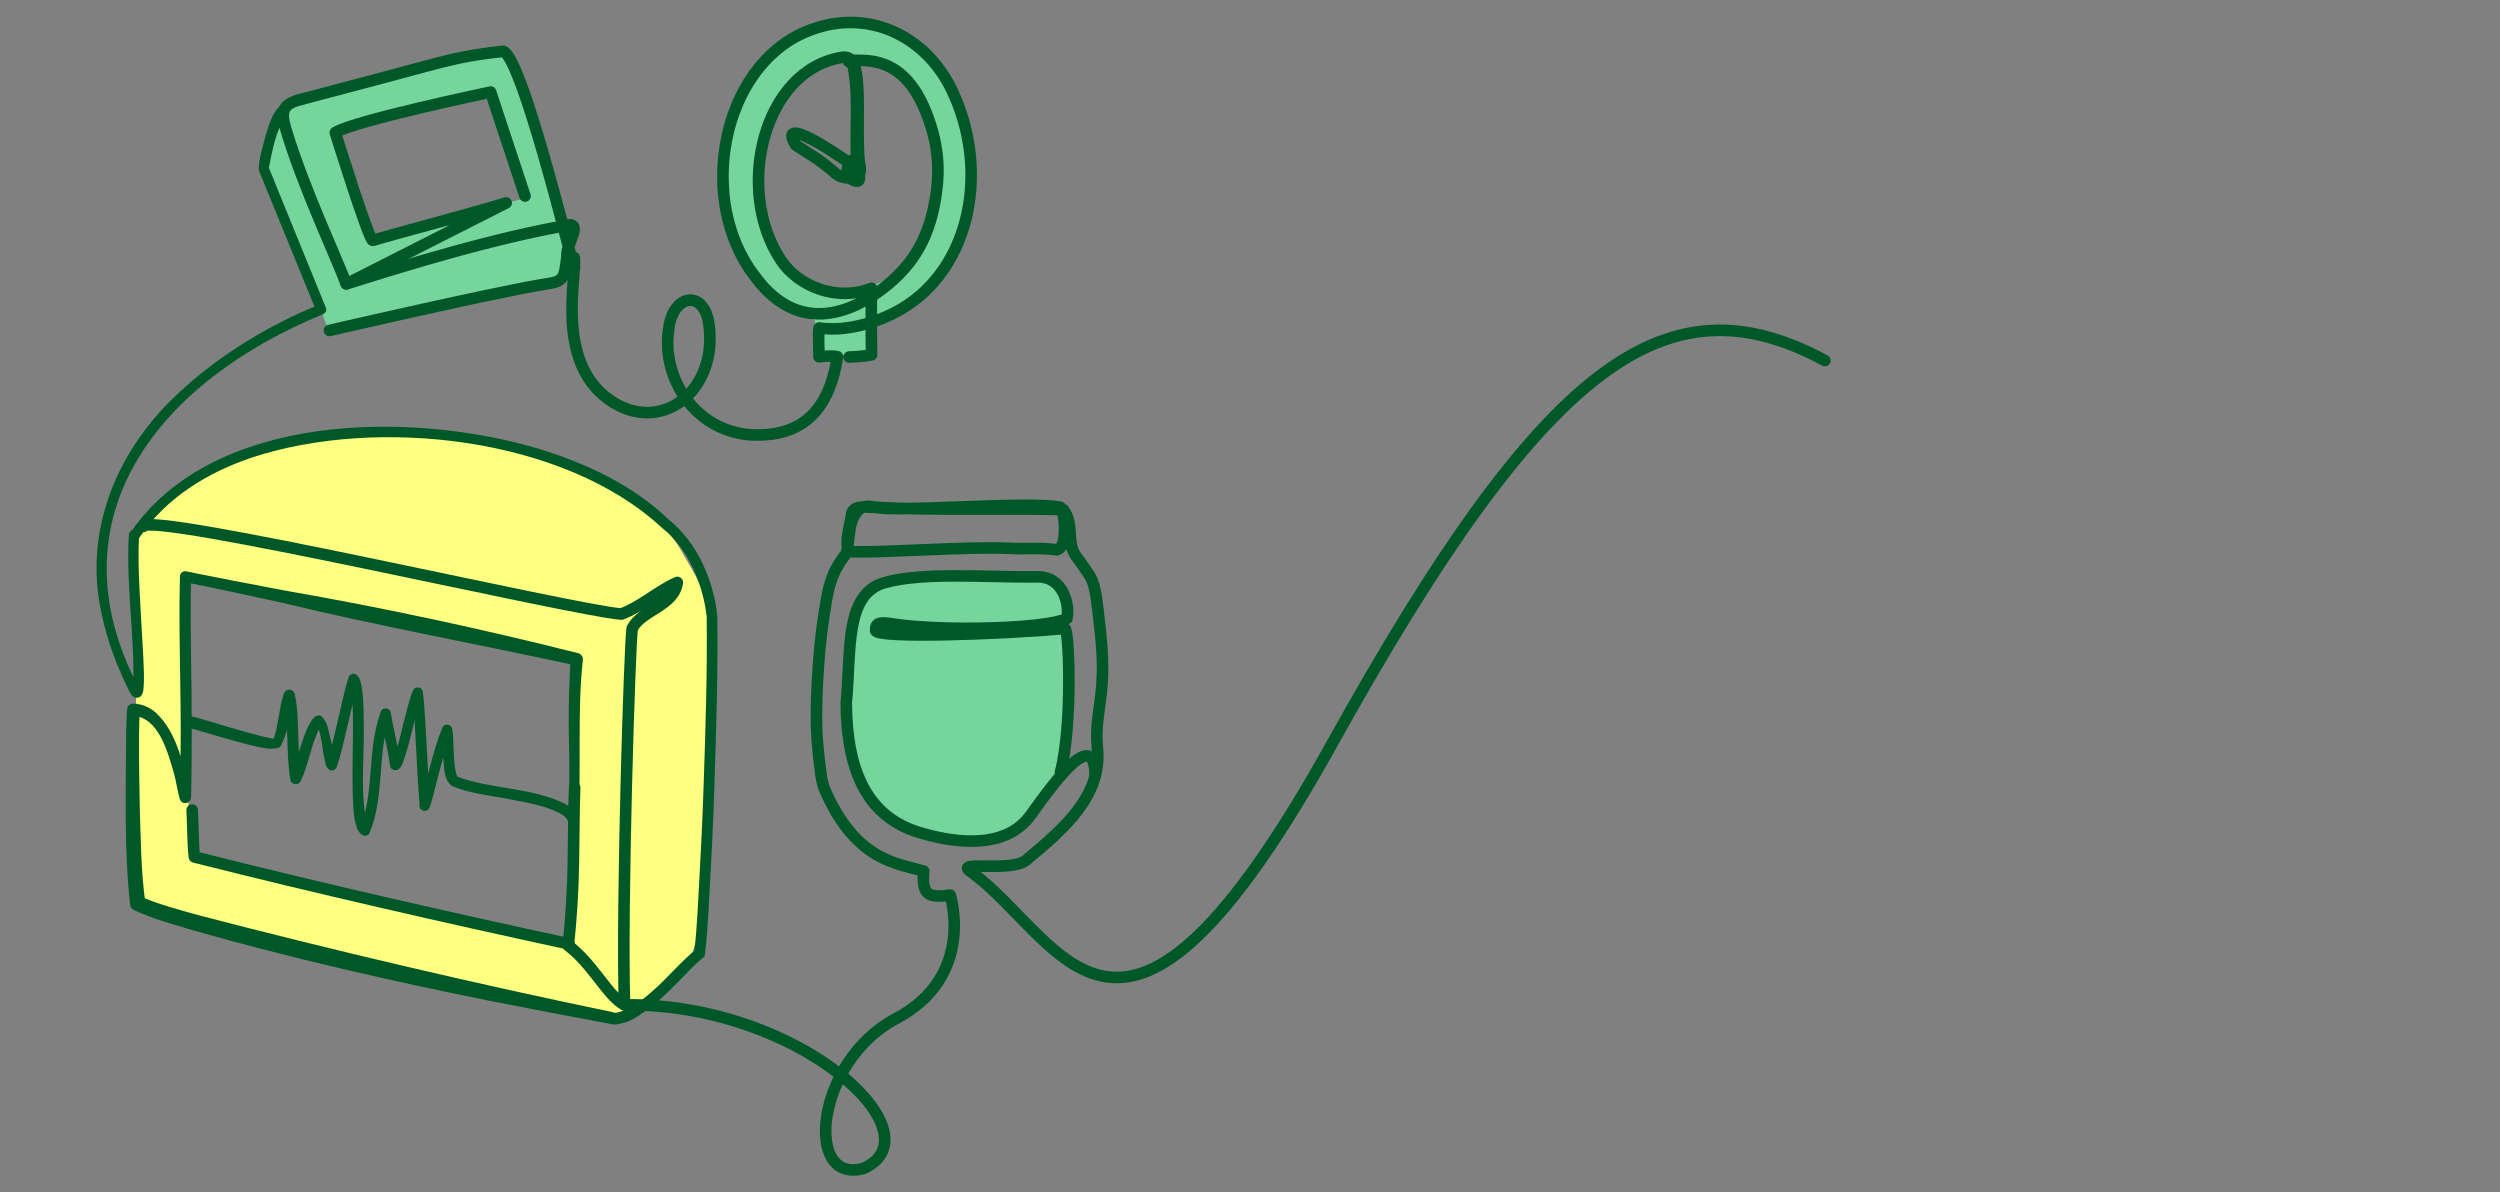 <?xml version="1.0" encoding="UTF-8"?><svg id="_レイヤー_1" xmlns="http://www.w3.org/2000/svg" viewBox="0 0 404.07 192.74"><rect x="0" y="0" width="404.07" height="192.74" fill="#808080" stroke="none"/><defs><style>.cls-1{fill:#005829;}.cls-2{fill:#ffff81;}.cls-3{fill:#76d59d;}.cls-4{fill:none;stroke:#005829;stroke-linecap:round;stroke-linejoin:round;stroke-width:1.87px;}</style></defs><path class="cls-2" d="m114.63,100.04c-.41-4.51-2.29-7.06-4.5-10.99-1.79-3.17-4.55-5.65-7.49-7.75-10.74-7.65-24.08-10.57-37.15-11.56-7.36-.56-14.91-.53-21.9,1.84-5.4,1.83-10.27,5-14.84,8.46-3.5,2.65-8.17,4.23-7.18,8.55l.62,4.95c-.55,15.76.21,31.23-.34,46.99-.06,1.77-.06,3.73,1.1,5.05.7.81,1.73,1.23,2.73,1.6,3.63,1.35,7.4,2.31,11.15,3.26,15.67,3.97,31.35,7.95,47.22,10.98,4.52.86,10.9,2.97,15.49,2.67,4.59-.29,7.46-4.85,10.86-8,1.35-1.25,1.51-2.13,2.08-3.9.44-1.34.53-1,.61-2.41.9-15.66,2.95-34.13,1.55-49.75Zm-22.99,50.48v1.68l-61.06-13.87-.6-45.11,63.23,13.34-1.57,43.96Z"/><path class="cls-3" d="m136.98,3.76c-11.11,0-20.12,10.94-20.12,24.43,0,11.28,6.29,20.76,14.85,23.57v5.65h8.83v-5.18c9.41-2.04,16.56-12.02,16.56-24.04,0-13.49-9.01-24.43-20.12-24.43Zm0,43.15c-8.13,0-14.72-8.56-14.72-19.13s6.59-19.13,14.72-19.13,14.72,8.56,14.72,19.13-6.59,19.13-14.72,19.13Z"/><path class="cls-3" d="m89.86,32.19c-1.1-4.41-2.2-8.86-3.95-13.06-1.12-2.71-2.19-6.44-3.32-9.15-.29-.7-.63-1.45-1.3-1.81-.6-.32-1.32-.25-1.99-.16-10.46,1.35-20.83,4.8-30.79,8.24l-2.99,2.59c-.95,1.35-1.22,2.68-1.73,4.25-.3.91-1.29,3.03-1.19,3.98.07.66.29,1.29.5,1.92,2.79,8.09,6.84,15.38,9.62,23.46.09.28.2.57.45.73.25.17.58.14.87.11,7.75-.8,15.2-3.41,22.89-4.66,4.12-.67,8.16-1.99,12.3-2.55.43-.06.89-.13,1.22-.42.35-.31.48-.8.57-1.25.9-4.46-.07-7.82-1.17-12.23Zm-29.48,6.38l-5.86-17.33,24.59-6.28,6.12,16.97-24.86,6.64Z"/><path class="cls-3" d="m172.93,111.62c-.06-3.44-.19-6.88-.38-10.32-.12-2.06-.27-4.16-1.09-6.05-.21-.47-.48-.95-.93-1.19-.37-.2-.81-.21-1.23-.21-4.46-.05-8.92-.1-13.37-.15-3.72-.04-7.47-.08-11.14.49-2.04.32-4.17.9-5.55,2.43-.73.82-.32,1.94-.68,2.97-1.46,4.21-1.47,8.63-1.34,13.07.1,3.48.6,7.1,1.45,10.48.85,3.38,2.5,5.75,4.98,8.2.61.6,3.63,3.3,5.14,3.46,2.1.22,4.2.38,6.31.5,1.68.09,3.38.14,5.02-.23,3.34-.76,6.09-3.23,7.92-6.14s3.07-3.12,4.04-6.41c.72-2.44,1.21-8.05,1.04-10.59l-.18-.31Z"/><path class="cls-1" d="m46.51,18.47c-1.98,2.35-2.48,5.9-3.09,8.87,0,0-.05-.44-.05-.44,0,0,9.29,22.81,9.29,22.81.18.43-.04.93-.48,1.09-25.89,10.6-44.5,32.49-29.68,60.52-.02-.02-.02-.02-.07-.06-.08-.05-.13-.09-.37-.1-.1,0-.18.03-.27.06-.08.04-.16.11-.18.12-.06.06-.1.13-.1.12-.02.05.02-.06.03-.15.29-8.19-1.21-16.69-.71-24.92.06-.72.92-1.02,1.42-.49,0,0-1.18.2-1.18.2,13.39-19.58,45.58-19.7,66.15-13.52,7.6,2.35,15.03,5.8,20.84,11.38,1.97,1.49,4.29,4.43,5.44,7.01,1.31,2.71,2.14,5.65,2.44,8.65.11,9.13-.17,18.21-.47,27.31-.19,6.58-.59,13.84-.96,20.45-.15,2.28-.28,4.53-.57,6.87-.04.27-.19.5-.41.63-1.35,1.05-3.35,3.29-4.62,4.52-1.67,1.62-3.21,3.22-5.26,4.45,0,0,.24-.2.24-.2-1.3,1.13-2.83,1.76-4.53,1.97-5.01-.92-13.63-2.55-20.15-3.85-16.13-3.24-32.17-6.91-48-11.4-3.28-1.01-6.35-1.78-9.55-3.28-.35-.16-.57-.49-.63-.84-1-9.25-.67-18.38-.64-27.63.04-1.33.05-2.59.16-4.01.04-.5.46-.88.96-.88,1.37,0,2.71.6,3.67,1.45,3.59,3.31,4.65,9.15,5.44,13.25-.11-.13-.09-.19-.4-.35-.05-.1-.74-.1-.86.09-.2.14-.31.34-.34.5.04-.29.05-1.83.06-2.16.41-11.15-.28-22.17,0-33.35.02-.54.54-.94,1.06-.81,3.95.82,11.89,2.35,15.86,3.09,15.95,2.78,31.73,6.17,47.44,10.13.49.12.81.58.77,1.07-.95,8.45-.19,17.38-.77,25.85-.05.96-1.43,1.11-1.67.18-.11-.42-.67-.91-1.34-1.26-2.18-1.11-4.67-1.56-7.1-2.05-3.14-.68-7.32-1.01-10.26-2.32-1.43-1.01-1.25-3.22-1.44-4.7-.03-.72-.11-2.52-.14-3.21-.02-.32-.06-.75-.09-.86l1.56.13c-.81,1.83-1.33,4.1-1.89,6.09-.42,1.46-1.03,4.15-1.47,5.58-.1.24-.08.33-.25.61-.39.61-1.36.44-1.53-.24-.06-.28-.04-.43-.01-.67-.12-.63-.22-3.09-.31-4.34-.12-2.23-.36-6.71-.49-8.94-.1-1.48-.18-2.99-.36-4.4l1.56.27c-1.28,3.47-1.81,7.53-3.13,11.01-.15.33-.29.68-.63.93-.46.39-1.4.14-1.41-.61-.34-2.64-1.16-5.55-1.57-8.21,0,0,1.59.25,1.59.25-2.13,6.02-.85,12.85-3.32,18.89-.2.43-.74.59-1.15.35-.54-.33-.7-.71-.84-1.01-.69-1.82-.65-3.78-.74-5.67-.1-4.14.08-8.26.03-12.38-.08-1.77.05-3.96-.6-5.56,0,0,1.5-.25,1.5-.25-.59,1.86-1.21,4.87-1.68,6.83-.52,2.12-1.09,4.94-1.83,7.01-.16.45-.66.68-1.1.52-.86-.43-.81-1.79-1.03-2.5-.15-1.08-.38-2.67-.65-3.69-.11-.34-.36-1.09-.59-1.19,0,0,1.04-.17,1.04-.17-.41.6-.72,1.31-1.03,2.05-.93,2.3-1.38,5.02-2.47,7.29-.35.78-1.59.57-1.68-.27-.72-4.38-.21-9.1-1.06-13.34,0,0,1.79.02,1.79.02-.75,2.61-.97,5.37-2.23,7.84-.08.14-.3.34-.42.38-1.32.35-2.69-.07-3.9-.3-3.28-.77-7.66-2.13-10.92-3.08-1.23-.17-1.15-1.94.14-1.87,1.63.33,4.08,1.15,5.72,1.62,2.74.78,5.62,1.71,8.37,2.19.01,0,.03,0-.06.03,0,0-.16.1-.19.15,0,0,.01-.02.01-.02.8-2.13.91-5.02,1.69-7.44.13-.49.63-.79,1.12-.66.34.09.59.36.66.68.28,1.2.37,2.36.45,3.51.18,3.35.11,6.74.59,10.02,0,0-1.68-.27-1.68-.27.94-1.42,2.57-10.84,4.91-9.72,1.22,1.14,1.15,2.61,1.6,4.03.25.93.57,2.67.92,3.49,0,0-1.61.04-1.61.04.65-1.81,1.3-4.83,1.77-6.77.52-2.12,1.08-4.95,1.75-7.04.14-.44.61-.68,1.05-.54.85.39.95,1.61,1.09,2.17.25,1.59.27,3.18.3,4.76.23,5.7-.71,11.84.55,17.38.06.17.18.25.09.19l-1.16.36c2.29-5.94,1.04-12.76,3.31-18.8.3-.77,1.51-.59,1.59.21.09.64.24,1.35.38,2.05.21,1.03.64,3.1.85,4.13.13.71.27,1.36.35,2.19l-.76-.79c-.33-.01-.44.09-.55.2,1.06-2.48,1.61-5.68,2.36-8.32.28-1,.52-2.1.99-3.11.32-.73,1.48-.53,1.56.25.2,1.57.28,3.05.38,4.56,0,0,.26,4.48.26,4.48.12,2.66.36,6.47.55,9.08,0,0-.01.17-.01.17,0,.01,0,.05,0,.02,0,.02,0-.07-.03-.15-.14-.59-1-.8-1.4-.33-.02.03-.05.05-.07.08-.08.13-.05.07-.05.07l.02-.06.05-.17c1.15-3.95,1.87-8.11,3.46-11.94.28-.72,1.41-.62,1.56.13.22.89.14,1.54.21,2.35.08,1.56.12,4.54.68,5.46,5.43,2.01,12.06,1.72,17.34,4.35.91.51,1.82,1.16,2.17,2.28,0,0-1.67.18-1.67.18.31-4.29.27-8.56.16-12.87-.11-4.33.02-8.69.28-13.02l.77,1.07c-15.75-3.43-31.67-6.32-47.35-10.11-3.92-.88-11.86-2.57-15.8-3.35,0,0,1.06-.81,1.06-.81-.19,4.35-.06,8.83-.03,13.26.13,5.8.16,16.47.01,22.14,0,.34-.08.72-.43.97-.13.19-.84.19-.89.09-.37-.21-.36-.27-.49-.51-.42-1.45-.57-2.83-.97-4.25-1-3.45-2.45-8.98-6.53-9.27,0,0,.99-.87.99-.87-.2,5.04-.07,10.48.02,15.54.16,5.07.19,10.48.89,15.42,0,0-.63-.84-.63-.84,2.78,1.23,6.12,2.09,9.12,2.94,21.64,5.65,45.11,11.16,67.03,15.69,0,0,.41.18.41.18-.18-.11-.14-.04-.03-.06.1,0,.26-.02.41-.05.83-.19,1.73-.57,2.47-1.02.13-.08.29-.21.28-.2-.03.02-.05-.03-.03-.04.98-.53,1.87-1.25,2.77-2.04,2.49-2.12,4.75-4.94,7.33-6.99,0,0-.41.63-.41.63.27-2.17.41-4.47.56-6.72.35-6.61.77-13.82.97-20.4.31-9.07.6-18.16.49-27.21-.53-5.02-2.96-11.07-7.25-14.37-15.86-14.72-46.04-17.96-66.11-11.39-7.24,2.41-14.18,6.61-18.39,13.09-.28.46-.93.48-1.29.11,0,0,1.31-.58,1.31-.58-.25,4.26.06,8.66.29,13.01,0,0,.38,6.56.38,6.56.06,1.83.23,3.65,0,5.5-.03.24-.13.65-.4.92-.09.13-.43.28-.63.27-.31,0-.42-.09-.56-.17-.27-.18-.45-.5-.57-.7-2.01-3.99-3.62-8.14-4.53-12.53-3.14-13.65,2.56-26.99,12.72-36.15,3.25-3.02,6.83-5.67,10.59-8,3.78-2.32,7.68-4.35,11.85-5.99l-.48,1.09s-9.31-22.8-9.31-22.8c-.04-1.85.63-3.69,1.05-5.49.57-1.78.96-3.49,2.38-4.96.95-.82,2.23.47,1.25,1.39h0Z"/><path class="cls-4" d="m137.25,57.7c.67.02,2.8-.18,3.62-.35-.08-2.8-.02-10.76-.02-10.76-5.6,2.23-11.78-.31-14.58-4.46-7.59-11.25-3.03-30.9,9.94-32.88,3.92-.6,1.75,11.3,2.84,18.45-.96-.97-13.98-10.08-10.44-4.24,3.64,2.4,2.82,1.6,6.21,4.34.78,1.1,3.97,1.54,4.23-.11.11-3.97-3.19-1.14-1.74,1.09,2.55,1.61,1.32-.93,1.24-2.38-.46-3.42.32-10.14-.52-15.01-.27-1.56-.5-1.12-.88-1.45,7.68-1.18,11.03,4.07,12.83,8.99,1.8,4.93,1.99,9.07,1.09,13.87-1.06,5.71-3.42,9.73-7.46,13.1-3.78,3.15-13.63,9.68-21.63-1.28-9.37-12.14-5.49-33.57,8.16-39.43,9.74-4.18,19.43.42,23.72,9.4,6.06,12.68,3.23,28.62-8.19,35.36-2.87,1.69-8.25,3.79-13.28,3.06-.15.83-.02,3.41-.02,4.66,0,0,1.96-.26,2.98-.01-1.43,9.43-6.36,12.82-13.49,12.65-9.41-.35-14.98-9.18-13.79-17.04.65-5.79,5.66-6.5,6.49-1.01,1.66,10.93-7.92,18.4-16.33,12.17-8.4-6.23-5.05-19.37-5.4-22.8l.02,1.75c-.93-2.86-8.41-33.79-11.48-35.09-7.09.78-8.91,1.45-18.71,4.07l-14.11,3.74c-3.07.73-3.1,2.23-2.41,4.57,2.79,9.5,8.63,21.82,9.81,25.21,1.78-.45,20.11-6.64,35.05-9.34,3.78-1.16.36,3.04.64,4.85-.45,3.81-.49,4.12-3.77,4.57-8.17,1.34-34.62,7.45-34.62,7.45"/><path class="cls-4" d="m23.11,85.1c.8-2.53,69.19,13.5,77.3,14.15,3.1-1.11,5.95-3.73,9.06-5.11-.53,3.82-5.69,4.41-7.29,7.41-.4,2.73-1.75,45.42-1.24,60.85-2.6-1.25-5.13-6.61-9.1-9.56,1.14-10.41.73-16.45,1.04-25.54"/><path class="cls-4" d="m176.99,125.29c-.07-7.62-6.03.35-10.43,6.47-4.4,6.13-13.69,4.09-17.98,2.79-8.23-2.49-11.74-9.69-11.8-20.97.83-8.38-.36-17.61,6.27-19.43,6.31-1.73,16.29-.82,24.69-.91,4.13-.04,5.21,4.58,4.69,6.74-3.46,1.69-20.36,2.09-28.24.85-1.93-.3-2.72-.23-2.67,1.08s20.48.6,30.59-.32c.69-.06,1.28,15.61-.71,23.22"/><path class="cls-4" d="m100.93,162.41c28.41-.31,50.92,20.94,38.64,26.44-9.71,2.7-7.8-17.32,5.23-24.2,13.02-6.88,8.77-19.98,8.77-19.98-.97.11-2.84.42-3.66-.36-.88-.85-.67-2.82-.61-3.51-4.08-1.24-10.76-1.52-15.81-12.73-.39-.87-.65-1.79-.78-2.73-.17-1.27-.42-3.29-.6-5.45-.44-5.21.16-14.48.95-19.66.74-4.87,1.01-7.37,3.75-10.81.61-2.47.12-5.73,2.41-7.36,0,0,.72-.37,1.92-.15,2.36,1.02,25.34-.98,30.25.08.92,1.59.72,4.74.44,5.67s-.75,1.11-1.02,1.22c-2.04-.38-5.32-.13-7.42-.24-6.64-.36-19.81.68-25.62.54-1.77-.04-.25-4.65-.13-6.11.35-1.56,2.54-1,3.66-1.1,8.2.56,22.45.15,30.55.39,1.94,2.52.25,5.5,2.39,7.95,2.72,4.04,2.63,2.56,3.67,12.38,1.04,9.82-1.05,12.18-.56,18.03.88,7.8-5.25,13.12-11.49,18.3-2.41,2-11.51.02-9.06,1.79,15.19,10.92,24.04,41.42,58.47-20.56,34.43-61.98,54.11-75.75,79.68-61.98"/><path class="cls-4" d="m91.97,152.56c-19.94-4.31-40.3-8.94-60.54-14.05-.25-1.61-.25-5.74-.37-7.58"/><path class="cls-4" d="m84.86,31.69l-5.56-16.81s-22.04,4.61-25.11,6.55c0,0,5.47,17.62,6.07,17.43,2.81-.89,15.57-4.22,21.55-6.06l-25.82,13.09"/></svg>